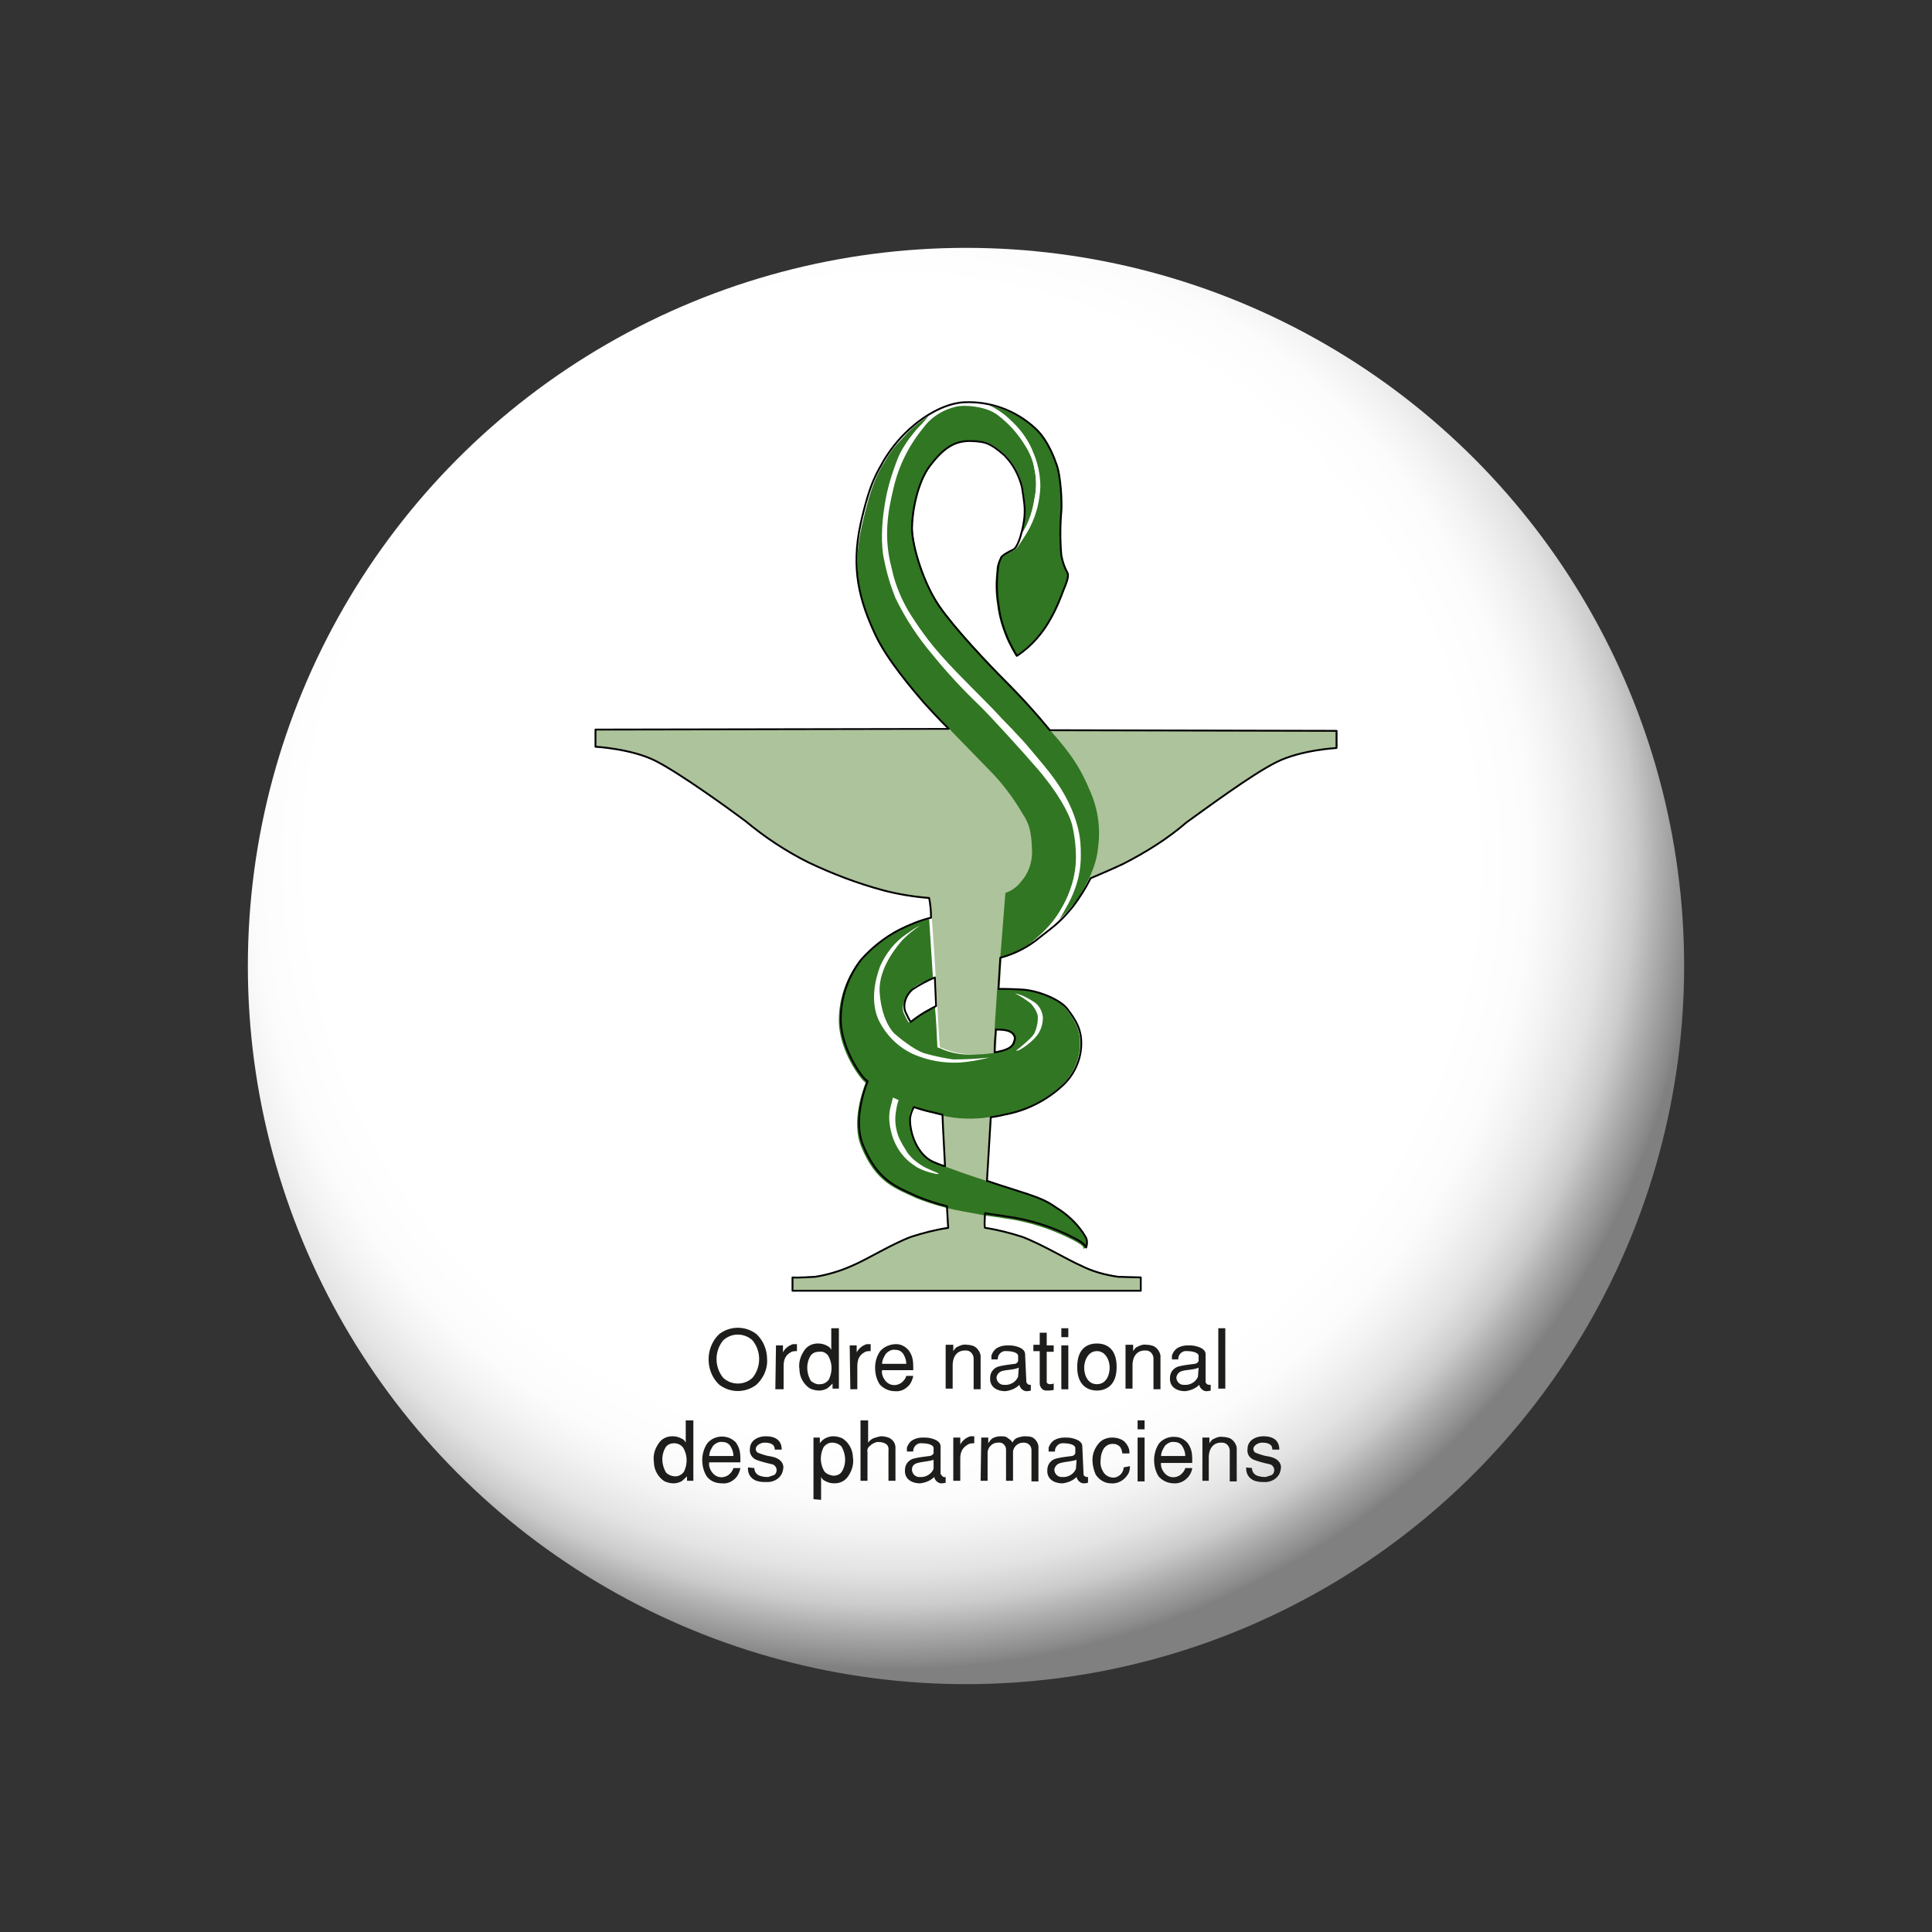 <svg version="1.1" id="Calque_1" xmlns="http://www.w3.org/2000/svg" x="0" y="0" viewBox="0 0 304 304" style="enable-background:new 0 0 304 304" xml:space="preserve"><rect x="0" y="0" width="304" height="304" fill="#333333" stroke="none"/><style>.st1{fill:#317622}.st4{fill:none;stroke:#000;stroke-width:.29;stroke-linecap:round;stroke-linejoin:round}</style><radialGradient id="SVGID_1_" cx="140.343" cy="170.296" r="126.999" gradientTransform="matrix(1 0 0 -1 0 306)" gradientUnits="userSpaceOnUse"><stop offset=".72" style="stop-color:#fff"/><stop offset=".79" style="stop-color:#fcfcfc"/><stop offset=".83" style="stop-color:#f3f3f3"/><stop offset=".88" style="stop-color:#e3e3e3"/><stop offset=".92" style="stop-color:#ccc"/><stop offset=".95" style="stop-color:#afafaf"/><stop offset=".99" style="stop-color:#8b8b8b"/><stop offset="1" style="stop-color:gray"/></radialGradient><circle cx="152" cy="152" r="113" style="fill:url(#SVGID_1_)"/><path class="st1" d="M163.6 76.4c-.1 2.2-.6 4.3-1.6 6.3-1 1.8-1.5 3.2-2.4 3.9-.7.2-1.3.6-1.9 1-.6.6-.9 1.4-.9 2.2-.2 1.8-.2 3.5.1 5.3.2 1.8.7 3.5 1.4 5.2.6 1.4 1.5 2.9 1.5 2.9 2.3-1.5 4.2-3.6 5.6-6 .8-1.4 1.4-2.9 2-4.5.3-.7.8-1.9.6-2.5-.5-.9-.8-1.8-1-2.8-.2-2.3-.2-4.7 0-7 .1-.9 0-5.7-.9-7.7 0 0-1.1-3.4-3.2-5.3-2.1-1.8-4.5-3-7.2-3.6 1.1.5 2.1 1.2 3 2.1 1.6 1.3 2.9 3 3.7 4.9"/><path d="M155.9 175.8c-2.5.4-5.1.3-7.6-.3.1 2.9.3 5.6.4 8.1 1.8.7 4.1 1.5 6.6 2.3.1-2.9.3-6.4.6-10.1zm19.9 25c-2-.3-3.9-.8-5.7-1.7-2.3-1-6.2-3.4-9.4-4.6-1.9-.6-3.8-1.1-5.8-1.4 0 0 0-.8.1-2.2l-6-1.2c.1 2.1.2 3.4.2 3.4-2 .3-3.9.8-5.8 1.4-3.2 1.2-7 3.6-9.4 4.6-1.8.8-3.8 1.4-5.7 1.7 0 0-3 .2-3.6.1v2.1h54.8v-2.1c-.7.1-3.7-.1-3.7-.1zm-82-85.9v2.7s5.6.3 9.4 2.2c3.8 1.9 11.8 7.7 14.2 9.5 3 2.5 6.3 4.7 9.9 6.5 3.8 1.8 7.7 3.3 11.8 4.4 2.3.6 4.7 1 7.2 1.2.2.6.7 7.9 1.2 16.9.1 2.1.2 4.3.4 6.5.1 0 .2.1.3.1 1.9.8 4 1.2 6.1 1 .8 0 1.6-.1 2.4-.2.1-1.2.1-2.4.2-3.6.1-2.2.3-4.5.4-6.5.5-7.7.9-13.7 1.1-14.2 2.3-.3 4.5-.6 6.8-1.2 2.5-.5 6.1-1.6 11.8-4.4 3.5-1.8 6.9-3.9 9.9-6.5 2.4-1.7 10.3-7.6 14.2-9.5 3.8-1.9 9.4-2.2 9.4-2.2v-2.7H93.8z" style="fill-rule:evenodd;clip-rule:evenodd;fill:#adc39b"/><path class="st1" d="M170.7 194.6c-1-1.7-2.4-3.1-4-4.2-1.5-.9-1.7-1.5-6.6-3-1.5-.5-3.2-1-4.9-1.6-2.5-.8-4.8-1.6-6.6-2.3-.7-.3-1.4-.6-1.9-.7-2.3-1.1-3.7-4.3-3.6-6.9 0-.6.2-1.2.6-1.7.9.4 1.9.7 2.8.9l1.6.4c2.5.6 5.1.7 7.6.3.7-.1 1.3-.2 2.1-.4 3.4-.6 6.6-2.2 9.1-4.5 1.7-1.5 2.8-3.7 3-5.9.3-3-1-4.7-2.2-6.3-1.2-1.5-4.7-2.9-7.2-3-1.2-.1-2.4-.1-3.6-.1-.1 2.1-.3 4.3-.4 6.5.5 0 1 0 1.5.1.9.1 1.7.7 1.5 1.4-.2.7-.4 1.6-3.2 2.1-.8.1-1.6.2-2.4.2-2.1.2-4.2-.1-6.1-1-.1 0-.2-.1-.3-.1-.1-2.2-.2-4.5-.4-6.5l-1.2.6c-1 .6-2 1.3-2.9 2-.3-.4-.5-.9-.7-1.3-.7-1.2.3-3 1.1-3.9.8-.9 3.4-1.8 3.4-1.8l-.6-9.3c-1.7.4-3.4 1.1-5 1.9-2.3 1.2-4.3 2.8-6 4.7-2 2.6-3.1 5.7-3.2 8.9-.2 3.9 2.2 8.1 3.7 9.8l.5.5c-.4 1-2.3 6.1-.7 10 2.3 5.7 5.4 6.6 8.6 8.1 1.5.6 3 1.1 4.6 1.5 1.9.5 4 .8 6 1.2 1.1.2 2.2.3 3.3.5 3.8.5 7.5 1.7 10.8 3.4 2.3 1.2 1.5 1.3 1.7 1.4.6-.2.6-1 .2-1.9zm-13.3-44 .8-10.1c.9-.3 1.8-.9 2.4-1.7 1.2-1.3 1.8-3 1.8-4.8-.1-2-.1-3.9-1.4-5.8-1.5-2.6-3.3-5-5.4-7.1-3.4-3.5-7.9-8.1-10-10.3-2.1-2.3-6-6.9-7.7-10.7-2.6-5.5-3.9-10.3-2.3-17.3 1.5-6.7 2.5-8.3 3.7-10.3 1.3-2.3 2.2-2.9 3.5-4.4 1-1 2.1-1.9 3.3-2.6 0 0-1.4 1.6-1.9 2.3-.9 1.2-1.7 2.4-2.4 3.7-1.2 2.5-2 5.1-2.5 7.8-.4 2.9-.4 5.9 0 8.8.3 2 .9 4 1.6 5.8 1.7 3.3 3.8 6.4 6.2 9.1 3.4 4 5.1 5.9 6.9 7.6 1.8 1.7 7.4 7.9 9.2 10 3.3 3.8 5.1 7.1 5.6 9 .4 1.7.6 3.4.6 5.2-.2 4.9-2.4 9.5-6.2 12.7-1.7 1.6-3.7 2.6-5.8 3.1z"/><path class="st1" d="M160.5 84.3s1.7-1.9 2.3-6c.3-1.4.3-3 0-4.4-.2-1.4-.8-2.7-1.5-3.9-1-1.9-2.5-3.5-4.2-4.7-2.3-1.5-4.1-1.9-6.6-1.4-2.1.5-3.9 1.7-5.3 3.3-2.3 2.7-3.9 6-4.7 9.5-.9 3.7-1.6 7.6-.3 12.6.5 2.4 1.4 4.6 2.6 6.7 1.6 2.6 3.4 5.1 5.5 7.4 2.3 2.7 7 7.2 8.6 8.9 1.6 1.7 3.4 3.4 5.2 5.6s4.1 4.6 5.8 8c2 4 2.4 6.6 2 9-.5 3.3-.7 4.8-1.8 7-.9 1.7-2.2 3.6-2.2 3.6s3.2-3.1 4.1-4.7c.9-1.7 2.5-4.2 2.8-7.6.4-3.1-.1-6.2-1.4-9-1.9-4.6-4.2-7-6.5-9.7-2.3-2.8-4-4.8-6.6-7.4s-8-8.3-10.4-11.8c-2.5-3.5-4.2-9.1-4.3-12.2 0-2.5.8-7.3 2.9-10 2.1-2.7 3.8-3.9 6.5-3.8 2 .1 2.8.2 5.1 2.2 1.4 1.4 2.3 3.1 2.8 5 .4 2.6.5 3.2.4 4.7-.3 1.2-.5 2.2-.8 3.1z"/><path d="M159.7 156.3c1 .2 2 .7 2.9 1.3.9.5 1.4 1.5 1.5 2.5 0 1-.3 2-.9 2.8-.9 1.2-3.1 2.7-3.3 2.4 0 0 2.2-1.7 2.8-2.6.4-.8.6-1.7.6-2.5.1-.9-.9-2.1-1.1-2.3-.9-.7-1.7-1.2-2.5-1.6zm-4 10.1c-1.6.4-3.2.7-4.8.8-2.4.1-4.7-.3-6.9-1.2-2.6-1.1-4.6-3.1-5.8-5.6-1.2-2.8-.6-6 .3-8.4.9-2 2.3-3.8 4.1-5 .7-.5 1.4-1 2.2-1.4-1 .7-1.9 1.4-2.7 2.2-1 1.1-3.8 4.5-3.7 8.1.2 3.9 1.6 6 2.3 6.7 1.6 1.4 3.7 2.9 5 3.2 1.4.4 2.9.7 4.3.9 1.9 0 3.8-.1 5.7-.3zm-15.2 6.3.9.4c-.3.8-.4 1.6-.5 2.4-.1 1.2.1 2.3.5 3.4.4.9.9 1.7 1.4 2.5.6.8 1.3 1.4 2.1 1.9 1 .7 2.7 1.2 2.8 1.4s-2.7-.4-3.8-1.3c-1.9-1.2-3.2-3.2-3.7-5.4-.3-1.2-.4-2.5-.1-3.7l.4-1.6zm10.4-108.8c1.9-.2 4.8.3 6.2 1.5 1.7 1.3 3.1 2.9 4.2 4.7.8 1.2 1.3 2.5 1.5 3.9.3 1.4.3 3 0 4.4-.6 4.1-2.3 6-2.3 6l-.8 1.9c.7-.7 1.2-1.2 2.4-3.4 1-2 1.5-4.1 1.6-6.3 0-1.9-.4-3.8-1.2-5.6-.8-1.9-2.1-3.6-3.6-5-.9-.9-2-1.6-3.2-2-1.8-.5-3.6-.6-5.4-.2-1.5.4-2.9 1-4.2 2-.9.7-1.7 1.5-2.4 2.4-.9 1.1-1.7 2.3-2.3 3.6-1 2.5-1.8 5-2.2 7.7-.5 2.9-.6 6.4-.1 8.5.4 2.1 1 4.1 1.8 6.1 1.6 3.3 3.6 6.3 5.9 9 2.2 2.7 4.6 5.3 7.1 7.7 1.8 1.7 7.4 7.9 9.2 10 3.3 3.8 5.1 7.1 5.6 9 .4 1.7.6 3.4.6 5.2 0 2.3-.6 4.6-1.6 6.7-.6 1.1-1.9 3.7-3.5 5.1.6-.4 1.1-.8 1.7-1.2.6-.5 1-1.2 2.2-3.4 1-1.9 1.7-3.9 1.9-6.1.3-3.5-.4-7-2-10.1-1.7-3.4-4-5.8-5.8-8-1.8-2.2-3.6-3.8-5.2-5.6-1.6-1.8-6.3-6.3-8.6-8.9-2.1-2.3-3.9-4.8-5.5-7.4-1.2-2.1-2.1-4.3-2.6-6.7-1.3-4.9-.6-8.9.3-12.6.8-3.5 2.4-6.7 4.7-9.5 1.3-1.8 3.3-3 5.6-3.4z" style="fill:#fff"/><path class="st4" d="M143.8 174.2c-.3.5-.5 1.1-.6 1.7-.1 2.5 1.2 5.8 3.6 6.9.5.2 1.1.5 1.9.7-.1-2.4-.3-5.2-.4-8.1l-1.6-.4c-1-.2-2-.5-2.9-.8h0zM143.3 160.8c-.3-.4-.5-.9-.7-1.3-.7-1.2-.1-3 1.1-3.9 1.1-.7 2.2-1.3 3.4-1.8l.2 4.5s-.8.4-1.1.6c-1 .5-2 1.2-2.9 1.9h0zm13.2 4.8c2.8-.5 3-1.2 3.2-2.1.1-.7-.6-1.3-1.5-1.4-.5-.1-1-.1-1.5-.1-.1 1.2-.2 2.4-.2 3.6z"/><path class="st4" d="M155 190.9c1.1.2 2.2.3 3.3.5 3.8.5 7.5 1.7 10.9 3.5 1.6.8 1.7 1.4 1.7 1.4.2-.6.2-1.2-.1-1.7-1-1.7-2.4-3.1-4-4.2-1.5-.9-1.7-1.5-6.6-3-1.5-.5-3.2-1-4.9-1.6l.6-10c.7-.1 1.3-.2 2.1-.4 3.4-.6 6.6-2.2 9.1-4.5 1.7-1.5 2.8-3.7 3-5.9.3-3-1-4.7-2.2-6.3-1.2-1.5-4.7-2.9-7.2-3-1.5-.1-3.6-.1-3.6-.1l.3-4.9c2.3-.6 4.4-1.7 6.2-3.2 3-2.3 3.5-2.8 5.1-4.7 1.1-1.4 2.1-3 2.9-4.6 1.4-.6 3.3-1.4 5.2-2.3 3.5-1.8 6.9-3.9 9.9-6.5 2.4-1.7 10.3-7.6 14.2-9.5 3.8-1.9 9.4-2.2 9.4-2.2V115l-45.1-.1c-2.3-2.8-4.4-5.1-7-7.7s-8-8.3-10.4-11.8-4.2-9.1-4.3-12.2c0-2.5.8-7.3 2.9-10 2.1-2.7 3.8-3.9 6.5-3.8 2 .1 2.8.2 5.1 2.2 1.4 1.4 2.3 3.1 2.8 5 .4 2.6.5 3.2.4 4.7-.1 1-.3 2-.6 3 0 0-.5 1.9-1.2 2.2s-1.9 1-1.9 1.3c-.3.6-.5 1.3-.5 2-.2 1.8-.2 3.5.1 5.3.2 1.8.7 3.5 1.4 5.2.6 1.4 1.5 2.9 1.5 2.9 2.3-1.5 4.1-3.6 5.4-6 .8-1.4 1.4-2.9 2-4.5.3-.7.8-1.9.6-2.5-.5-.9-.8-1.8-1-2.8-.2-2.3-.2-4.7 0-7 .1-.9 0-5.7-.9-7.7 0 0-1.1-3.4-3.2-5.3-3-2.8-7.1-4.3-11.2-4.1-4.1.2-8 3.7-8 3.7-1.8 1.5-3.4 3.4-4.6 5.4-1.1 2-2.2 3.4-3.7 10.1-1.5 7-.2 12 2.4 17.5 1.8 3.8 5.7 8.4 7.7 10.7.9 1 2.2 2.4 3.8 4l-55.6.1v2.7s5.6.3 9.4 2.2c3.8 1.9 11.8 7.7 14.2 9.5 3 2.5 6.3 4.7 9.9 6.5 3.8 1.8 7.7 3.3 11.8 4.4 2.3.6 4.7 1 7.2 1.2.2 1 .3 2.1.3 3.1-1.7.4-3.4 1.1-5 1.9-2.3 1.2-4.3 2.8-6 4.7-2 2.6-3.1 5.7-3.2 8.9-.2 3.9 2.2 8.1 3.7 9.8.2.2.3.3.5.4v.1c-.4 1-2.3 6.1-.7 10 2.3 5.7 5.4 6.6 8.6 8.1 1.5.6 3 1.1 4.6 1.5.1 2.1.2 3.4.2 3.4-2 .3-3.9.8-5.8 1.4-3.2 1.2-7 3.6-9.4 4.6-1.8.8-3.8 1.4-5.7 1.7 0 0-3 .2-3.6.1v2.1h54.8V201c-.6 0-3.6-.1-3.6-.1-2-.3-3.9-.8-5.7-1.7-2.3-1-6.2-3.4-9.4-4.6-1.9-.6-3.8-1.1-5.8-1.4-.1-.1-.1-.9 0-2.3"/><path d="M119 209.9c1.1 1 1.7 2.5 1.7 4 .1 1.5-.6 3-1.7 4a4.8 4.8 0 0 1-5.8 0c-1.1-1-1.7-2.5-1.7-4s.6-3 1.7-4a4.8 4.8 0 0 1 5.8 0zm-5.2 1c-1.4 1.7-1.4 4.2 0 5.9 1.3 1.2 3.3 1.2 4.6 0 1.4-1.7 1.4-4.2 0-5.9-1.3-1.2-3.3-1.2-4.6 0zm8.3.8h1.1v1.1c.3-.6.9-1.1 1.6-1.3h.6v1.1c-.4 0-.7 0-1 .2-.7.4-1.1 1-1.1 2.2v3.6H122l.1-6.9zm9.9-2.7v9.5h-1v-.8c-.3.3-.6.6-.9.8-.4.2-.8.3-1.2.3-.5 0-.9-.1-1.4-.3-1-.6-1.7-1.8-1.7-3-.2-1.1.2-2.3.9-3.2.5-.6 1.2-.9 2-.9.5 0 1 .1 1.5.4.3.1.5.4.6.6V209h1.2zm-2.9 8.8c.5 0 1-.3 1.3-.7.6-1.2.6-2.6-.1-3.8-.3-.4-.8-.7-1.4-.6-.6 0-1.1.2-1.4.7-.7 1.2-.6 2.7.1 3.9.4.3.9.6 1.5.5zm4.6-6.1h1.1v1.1c.3-.6.9-1.1 1.6-1.3h.6v1.1c-.4 0-.7 0-1 .2-.7.4-1.1 1-1.1 2.2v3.6h-1.1l-.1-6.9zm5.1 3.9c-.1.5.1 1.1.4 1.5.6.9 1.7 1.1 2.6.5.4-.3.7-.7.8-1.1h1.1c-.1.5-.3 1-.6 1.4-.6.7-1.4 1.1-2.3 1-.9 0-1.8-.4-2.4-1.1-.5-.8-.7-1.7-.7-2.6 0-1 .3-1.9.8-2.6.6-.7 1.6-1.1 2.5-1.1.8 0 1.5.4 2 1 .7 1 .7 1.8.7 3.1h-4.9zm3.8-1c0-.6-.2-1.1-.5-1.6-.3-.4-.7-.6-1.2-.6-.6-.1-1.1.2-1.5.6-.3.5-.6 1-.6 1.6h3.8zm7.4-2.9v.9c.2-.3.4-.6.7-.7.4-.2.9-.4 1.4-.3.4 0 .8.1 1.1.2.6.3 1 .9 1.1 1.5v5.3h-1.1v-4.8c0-.7-.5-1.3-1.2-1.3h-.2c-.9 0-1.9.6-1.9 2.4v3.6h-1.1v-6.9h1.2zm11.5 5.8c.1.2.3.4.5.4h.2v.9c-.3.1-.6.1-.8.1-.5-.1-.9-.5-1-1-.6.6-1.4.9-2.2 1-1.5 0-2.5-.8-2.4-2.1 0-.9.6-1.6 1.4-1.8.8-.2 1.7-.3 2.5-.4.1 0 .5-.2.5-.5v-.8c-.1-.5-1-.7-1.8-.7-.7-.1-1.3.4-1.4 1.1v.2h-1v-.6c.2-.6.6-1.1 1.1-1.3.4-.2.9-.3 1.4-.3.4 0 .8 0 1.2.1.9.2 1.6.6 1.6 1.3l.2 4.4zm-1.2-2.3c-.9.4-2.1.3-2.8.6-.4.2-.6.5-.7.9 0 .6.4 1.1 1 1.2h.2c1 .1 1.9-.5 2.2-1.3l.1-1.4zm4.4-3.5h1.1v1h-1.1v4.7c0 .4.5.5 1.1.3v1c-.4.1-.8.1-1.2.1-.5 0-.9-.4-1-1v-5.2h-1v-1h1v-1.9h1.1v2zm3.4-1.3H167V209h1.1v1.4zm0 8.2H167v-6.9h1.1v6.9zm4.5.2c-1.2 0-3.1-.6-3.1-3.7s1.8-3.7 3.1-3.7 3.1.6 3.1 3.7-1.9 3.7-3.1 3.7zm0-6.2c-1.4 0-2 1.5-2 2.6s.5 2.6 2 2.6 2-1.5 2-2.6-.6-2.6-2-2.6zm5.7-.9v.9c.2-.3.4-.6.7-.7.4-.2.9-.4 1.4-.3.4 0 .8.1 1.1.2.6.3 1 .9 1.1 1.5v5.3h-1.1v-4.8c0-.7-.5-1.3-1.2-1.3h-.2c-.9 0-1.9.6-1.9 2.4v3.6h-1.1v-6.9h1.2zm11.4 5.8c.1.2.3.4.5.4h.3v.9c-.3.1-.6.1-.8.1-.5-.1-.9-.5-1-1-.6.6-1.4.9-2.2 1-1.5 0-2.5-.8-2.4-2.1 0-.9.6-1.6 1.4-1.8.8-.2 1.7-.3 2.5-.4.1 0 .6-.2.6-.5v-.8c-.1-.5-1-.7-1.8-.7-.7-.1-1.3.4-1.4 1.1v.2h-1v-.6c.2-.6.6-1.1 1.1-1.3.4-.2.9-.3 1.4-.3.4 0 .8 0 1.2.1.9.2 1.6.6 1.6 1.3v4.4zm-1.1-2.3c-.9.4-2.1.3-2.8.6-.4.2-.6.5-.7.9 0 .6.4 1.1 1 1.2h.2c1 .1 1.9-.5 2.2-1.3l.1-1.4zm3.1-6.2h1.1v9.5h-1.1V209zm-82.6 14.5v9.5h-1v-.7c-.3.3-.6.6-.9.8-.4.2-.8.3-1.2.3-.5 0-.9-.1-1.4-.3-1-.6-1.7-1.8-1.7-3-.2-1.2.2-2.3.9-3.2.5-.6 1.2-.9 2-.9.5 0 1 .1 1.5.4.3.1.5.4.6.6v-3.5h1.2zm-2.8 8.8c.5 0 1-.3 1.3-.7.6-1.2.6-2.6-.1-3.8-.3-.4-.8-.7-1.4-.7-.6 0-1.1.2-1.4.7-.7 1.2-.6 2.7.1 3.9.4.4.9.6 1.5.6zm5.3-2.2c-.1.5.1 1.1.4 1.5.6.9 1.7 1.1 2.6.5.4-.3.7-.7.8-1.1h1.1c-.1.5-.3 1-.6 1.4-.6.7-1.4 1.1-2.3 1-.9 0-1.8-.3-2.4-1.1-.5-.8-.7-1.7-.7-2.6 0-.9.3-1.9.8-2.6 1.1-1.3 3.1-1.4 4.3-.3.1.1.2.1.2.2.7 1 .7 1.8.7 3.1h-4.9zm3.8-1c0-.6-.2-1.1-.5-1.6-.3-.4-.7-.6-1.2-.6-.6-.1-1.1.2-1.5.6-.3.5-.6 1-.6 1.6h3.8zm3.3 1.9c0 .7.5 1.2 1.2 1.3.3.1.6.1 1 .1l.9-.3c.3-.2.4-.5.4-.8 0-.4-.3-.8-.7-.9-.9-.2-1.7-.4-2.5-.7-.7-.3-1.1-1-1-1.7 0-1.3 1.2-2 2.5-2 2.2 0 2.5 1.3 2.5 2.1h-1.1c0-.3 0-1.1-1.6-1.1-.5 0-1.1.3-1.3.7-.2.3 0 .8.3.9.5.2 1.1.4 1.6.5.6.1 1.1.2 1.6.5.6.4.9 1 .7 1.7-.1.7-.6 1.3-1.2 1.6-.4.2-.8.3-1.3.3-.4 0-.9 0-1.3-.1-1.1-.2-1.8-1.1-1.7-2.2l1 .1zm9.3 4.9v-9.7h1v.9c.2-.3.5-.6.9-.8.4-.2.8-.3 1.2-.3.5 0 .9.1 1.4.3 1 .6 1.7 1.8 1.7 3 .2 1.1-.2 2.3-.9 3.2-.5.6-1.2.9-2 .9-.5 0-1-.1-1.5-.4-.3-.1-.5-.4-.6-.6v3.6l-1.2-.1zm2.9-8.9c-.5 0-1 .3-1.3.7-.6 1.2-.6 2.6.1 3.8.3.4.8.6 1.4.7.6 0 1.1-.2 1.4-.7.7-1.2.6-2.7-.1-3.9-.4-.4-.9-.6-1.5-.6zm4.6-3.5h1.1v3.5c.3-.4.7-.7 1.2-.8.3-.1.6-.2.9-.2.4 0 .8.1 1.1.2.7.3 1.1.9 1.1 1.6v5.2h-1.1v-4.7c.1-.9-.4-1.1-.6-1.2-.4-.2-.8-.2-1.2-.2-.4.1-.8.3-1.1.6-.3.2-.5.6-.4 1v4.5h-1.1v-9.5zm12.6 8.5c.1.3.4.5.7.4v.9c-.3.1-.6.1-.8.1-.5-.1-.9-.5-1-1-.6.6-1.4.9-2.2 1-1.5 0-2.5-.8-2.4-2.1 0-.9.6-1.6 1.4-1.8.8-.2 1.7-.3 2.5-.4.1 0 .6-.2.6-.5v-.8c-.1-.5-1-.7-1.8-.7-.7-.1-1.3.4-1.4 1.1v.2h-1v-.6c.2-.6.6-1.1 1.1-1.3.4-.2.9-.3 1.4-.3.4 0 .8 0 1.2.1.9.2 1.6.6 1.6 1.3v4.4zm-1.2-2.3c-.9.3-2.1.3-2.8.6-.4.2-.6.5-.6.9 0 .6.4 1.1 1 1.2h.2c1 .1 1.9-.5 2.2-1.3v-1.4zm3.1-3.5h1.1v1.1c.3-.6.9-1.1 1.6-1.3h.6v1.1c-.4 0-.7 0-1 .2-.7.4-1.2 1-1.2 2.2v3.5H150v-6.8zm4.4 0h1.1v.9c.2-.3.4-.6.7-.8.4-.2.8-.3 1.3-.3.4 0 .8 0 1.1.3.3.2.6.4.7.7.2-.4.5-.7.9-.8.3-.1.7-.2 1-.2.4 0 .9 0 1.3.2.5.3.9.9.9 1.5v5.4h-1.1v-4.9c0-.7-.5-1.2-1.2-1.2h-.1c-.8 0-1.5.6-1.6 1.4v4.6h-1.1v-4.9c0-.6-.5-1.2-1.2-1.1h-.1c-.9 0-1.6.8-1.6 1.6v4.4h-1.1l.1-6.8zm16.1 5.8c0 .2.3.4.5.4h.2v.9c-.3.1-.6.1-.8.1-.5-.1-.9-.5-1-1-.6.6-1.4.9-2.2 1-1.5 0-2.5-.8-2.4-2.1 0-.9.6-1.6 1.4-1.8.8-.2 1.7-.3 2.5-.4.1 0 .5-.2.5-.5v-.8c-.1-.5-1-.7-1.8-.7-.7-.1-1.3.4-1.4 1.1v.2h-1v-.6c.2-.6.6-1.1 1.1-1.3.4-.2.9-.3 1.4-.3.4 0 .8 0 1.2.1.9.2 1.6.6 1.6 1.3l.2 4.4zm-1.1-2.3c-.9.3-2.1.3-2.8.6-.4.2-.6.5-.7.9 0 .6.4 1.1 1 1.2h.2c1 .1 1.9-.5 2.2-1.3l.1-1.4zm8.4 1c0 .5-.1 1-.4 1.4-.6.9-1.6 1.4-2.6 1.3-1 0-1.9-.6-2.4-1.4-.3-.7-.5-1.5-.5-2.3 0-1 .4-1.9 1-2.6.5-.6 1.3-.9 2.1-.9.7 0 1.4.2 1.9.6.5.5.9 1.2.8 1.9h-1.1c-.1-.7-.3-1.1-.7-1.3-.3-.2-.6-.2-.9-.2-.5 0-1 .3-1.3.7-.3.5-.5 1.1-.5 1.7-.1.6 0 1.3.3 1.8.3.7 1 1.1 1.7 1.1.5 0 1-.3 1.3-.7.2-.3.3-.6.3-.9l1-.2zm2.2-5.8h-1v-1.4h1.1v1.4zm0 8.2h-1v-6.9h1.1v6.9zm2.7-3c-.1.5.1 1.1.4 1.5.6.9 1.7 1.1 2.6.5.4-.3.7-.7.8-1.1h1.1c-.2 1.4-1.5 2.5-2.9 2.4-.9 0-1.8-.4-2.4-1.1-.5-.8-.7-1.7-.7-2.6 0-.9.3-1.9.8-2.6.6-.7 1.6-1.1 2.5-1 .8 0 1.5.4 2 1 .7 1 .7 1.8.7 3.1h-4.9zm3.8-1c0-.6-.2-1.1-.5-1.6-.3-.4-.7-.6-1.2-.6-.6-.1-1.1.2-1.5.6-.3.5-.6 1-.6 1.6h3.8zm3.8-2.9v.9c.2-.3.4-.6.7-.7.4-.2.9-.4 1.4-.3.4 0 .8.1 1.1.2.6.3 1 .9 1.1 1.5v5.3h-1.1v-4.8c0-.7-.5-1.3-1.2-1.3h-.2c-.9 0-1.9.6-1.9 2.4v3.6h-1v-6.8h1.1zm6.7 4.8c0 .7.5 1.2 1.2 1.3.3.1.6.1 1 .1l.9-.3c.3-.2.4-.5.4-.8 0-.4-.3-.8-.7-.9-.9-.2-1.7-.4-2.5-.7-.7-.3-1.1-.9-1-1.7 0-1.3 1.2-2 2.5-2 2.2 0 2.5 1.3 2.5 2.1h-1.1c0-.3 0-1.1-1.6-1.1-.5 0-1.1.3-1.3.7-.2.3 0 .8.3.9.5.2 1.1.4 1.6.5.6.1 1.1.2 1.6.5.6.4.9 1 .7 1.7-.1.7-.6 1.3-1.2 1.6-.4.2-.8.3-1.2.3-.4 0-.9 0-1.3-.1-1.1-.2-1.8-1.1-1.7-2.2l.9.1z" style="fill:#1d1d1b"/></svg>